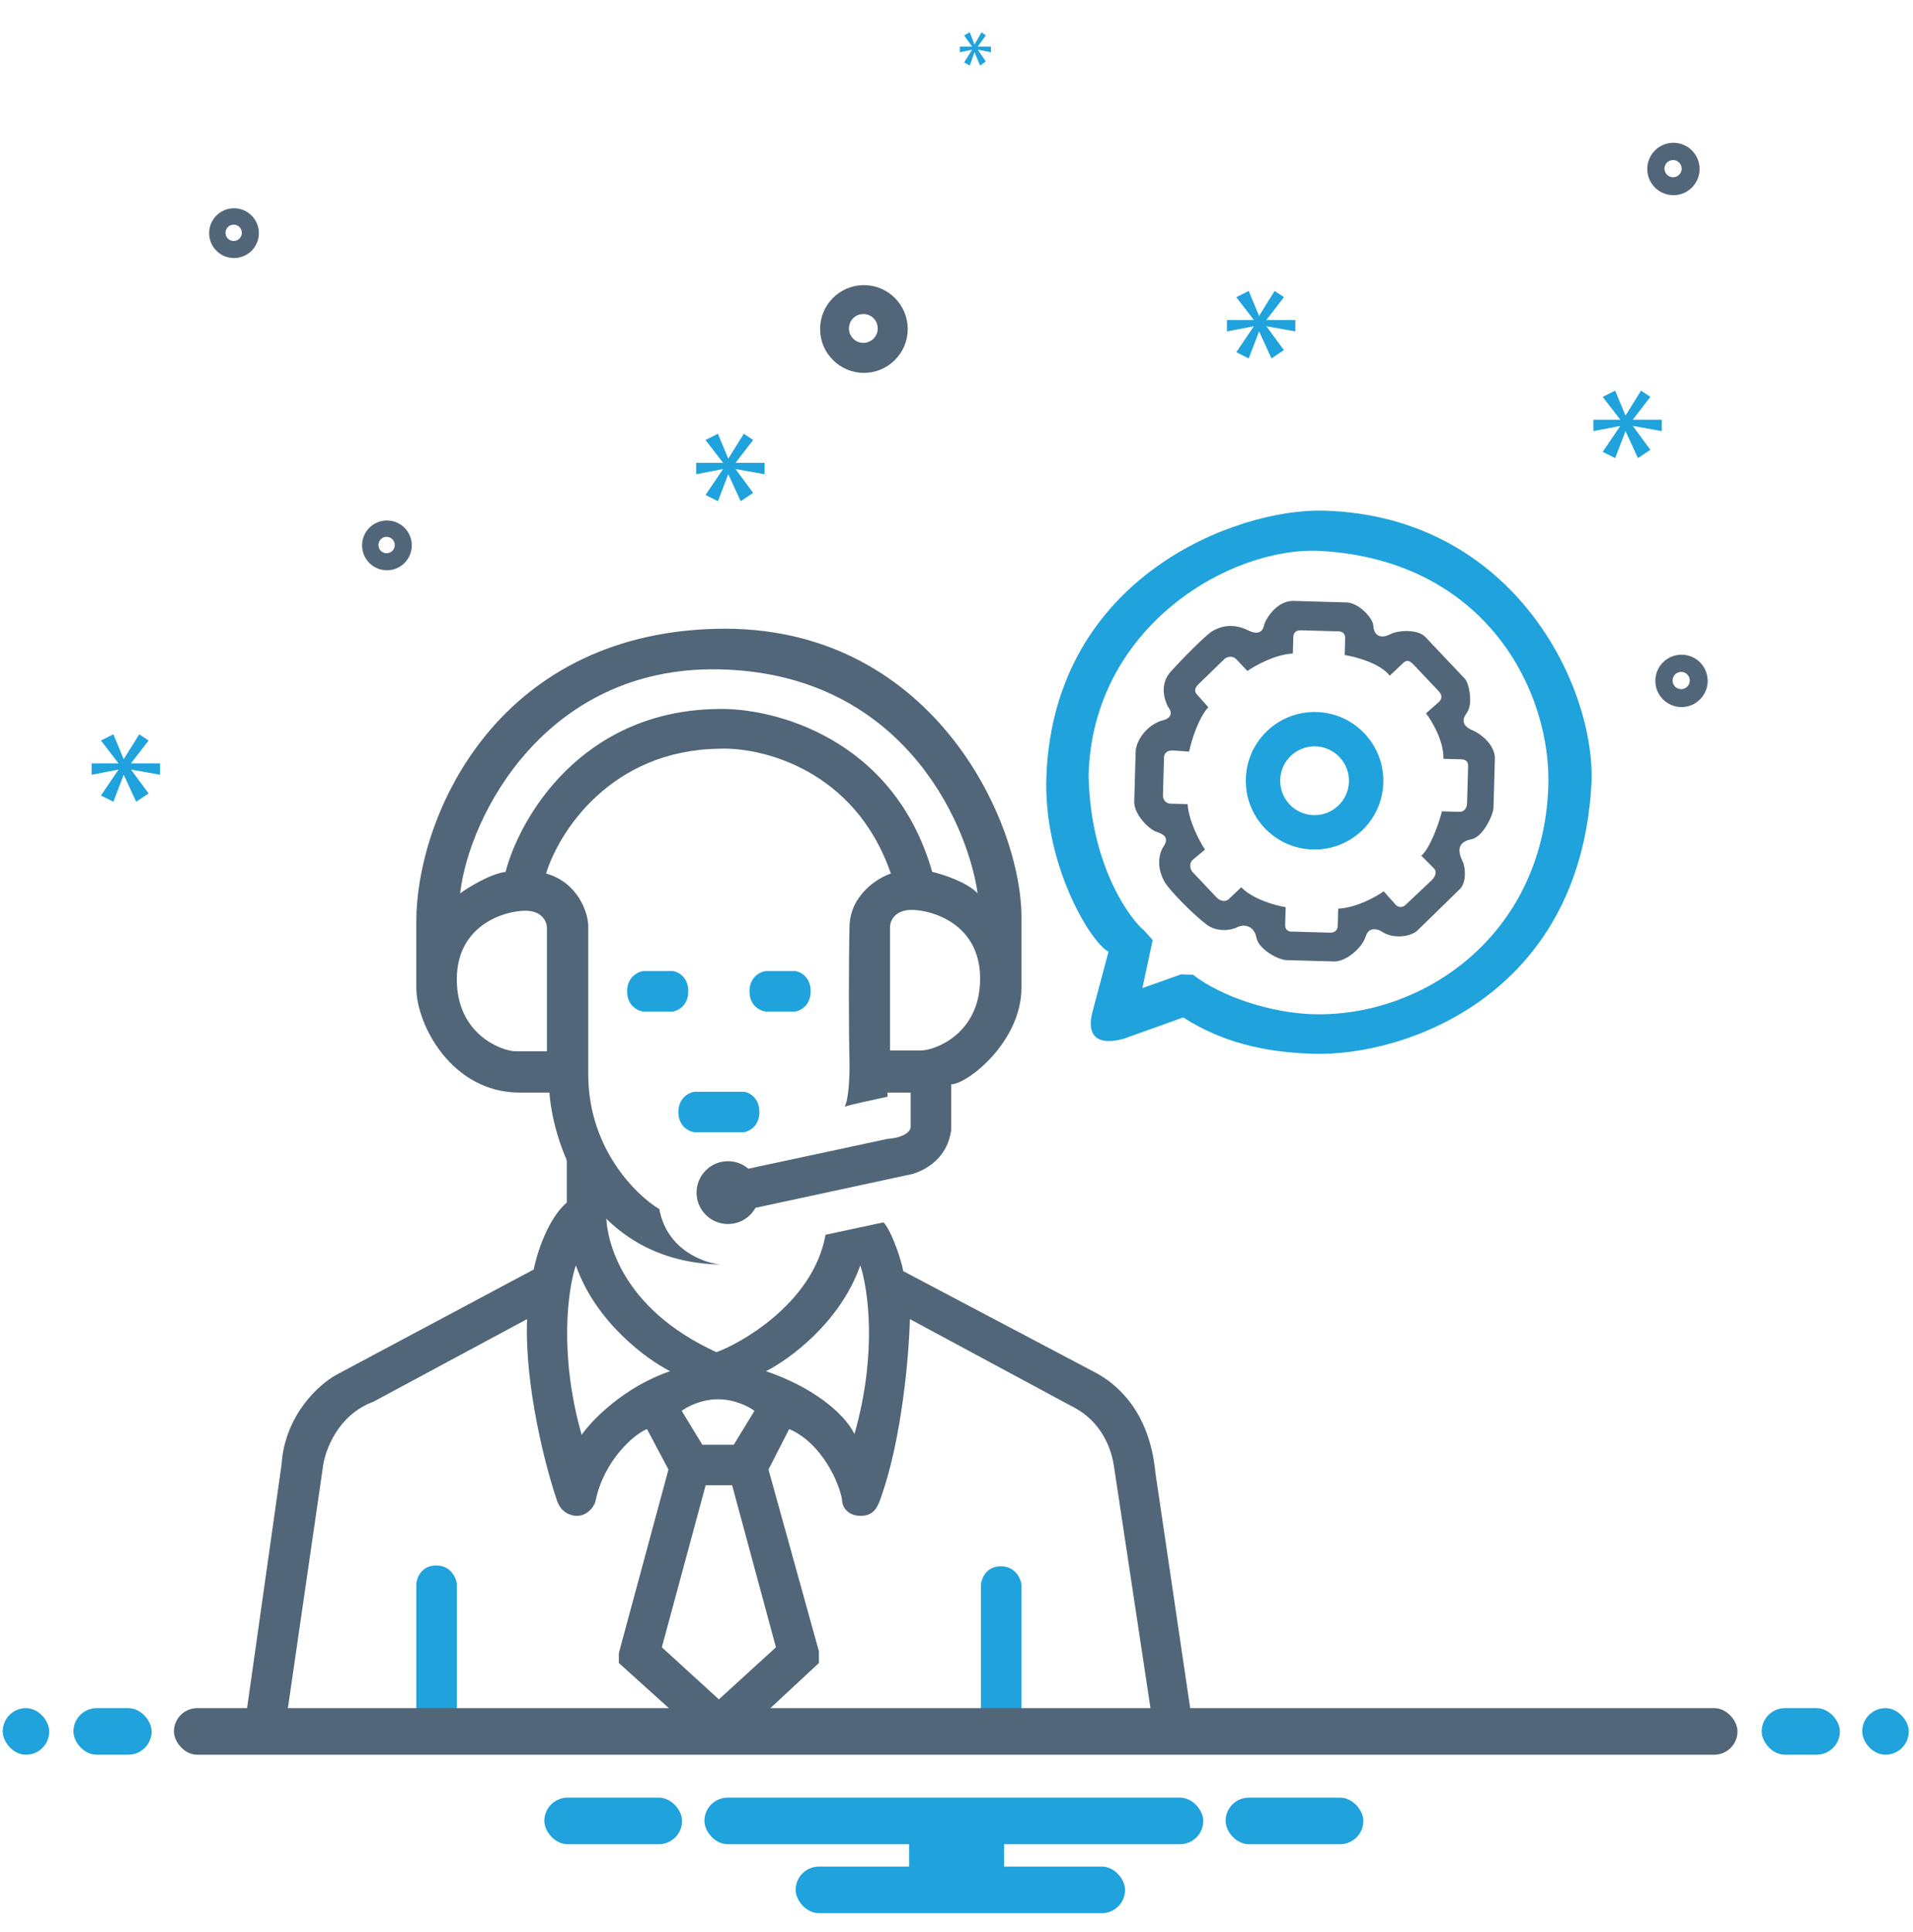<svg xmlns="http://www.w3.org/2000/svg" width="100" height="101" viewBox="0 0 100 101" fill="none"><path d="M5.926 38.387L5.276 38.712L6.197 39.906H4.789V40.502L6.197 40.231L5.276 41.587L5.926 41.912L6.468 40.502L7.118 41.912L7.768 41.478L6.847 40.231L8.363 40.502V39.906H6.847L7.768 38.712L7.28 38.387L6.468 39.688L5.926 38.387Z" fill="#20A2DC"></path><path d="M37.529 22.676L36.879 23.001L37.8 24.195H36.392V24.791L37.8 24.52L36.879 25.876L37.529 26.201L38.07 24.791L38.72 26.201L39.37 25.767L38.45 24.52L39.966 24.791V24.195H38.45L39.37 23.001L38.883 22.676L38.07 23.978L37.529 22.676Z" fill="#20A2DC"></path><path d="M84.43 20.422L83.78 20.747L84.701 21.941H83.293V22.537L84.701 22.266L83.78 23.622L84.43 23.948L84.972 22.537L85.622 23.948L86.272 23.514L85.351 22.266L86.867 22.537V21.941H85.351L86.272 20.747L85.784 20.422L84.972 21.724L84.43 20.422Z" fill="#20A2DC"></path><path d="M65.275 15.211L64.625 15.536L65.546 16.73H64.138V17.326L65.546 17.055L64.625 18.411L65.275 18.737L65.817 17.326L66.466 18.737L67.116 18.303L66.196 17.055L67.712 17.326V16.73H66.196L67.116 15.536L66.629 15.211L65.817 16.513L65.275 15.211Z" fill="#20A2DC"></path><path d="M50.694 1.689L50.398 1.85L50.817 2.437H50.177V2.731L50.817 2.597L50.398 3.265L50.694 3.425L50.94 2.731L51.235 3.425L51.531 3.212L51.112 2.597L51.801 2.731V2.437H51.112L51.531 1.85L51.309 1.689L50.94 2.33L50.694 1.689Z" fill="#20A2DC"></path><path fill-rule="evenodd" clip-rule="evenodd" d="M12.232 13.49C12.95 13.49 13.532 12.908 13.532 12.188C13.532 11.47 12.95 10.887 12.232 10.887C11.514 10.887 10.933 11.47 10.933 12.188C10.933 12.908 11.514 13.49 12.232 13.49ZM12.215 12.6C12.451 12.6 12.643 12.408 12.643 12.171C12.643 11.935 12.451 11.743 12.215 11.743C11.979 11.743 11.788 11.935 11.788 12.171C11.788 12.408 11.979 12.6 12.215 12.6Z" fill="#516678"></path><path fill-rule="evenodd" clip-rule="evenodd" d="M20.227 29.813C20.944 29.813 21.526 29.23 21.526 28.511C21.526 27.792 20.944 27.209 20.227 27.209C19.509 27.209 18.927 27.792 18.927 28.511C18.927 29.23 19.509 29.813 20.227 29.813ZM20.209 28.922C20.445 28.922 20.637 28.73 20.637 28.494C20.637 28.257 20.445 28.065 20.209 28.065C19.973 28.065 19.782 28.257 19.782 28.494C19.782 28.73 19.973 28.922 20.209 28.922Z" fill="#516678"></path><path fill-rule="evenodd" clip-rule="evenodd" d="M45.16 19.493C46.425 19.493 47.45 18.466 47.45 17.2C47.45 15.933 46.425 14.906 45.16 14.906C43.895 14.906 42.87 15.933 42.87 17.2C42.87 18.466 43.895 19.493 45.16 19.493ZM45.13 17.924C45.546 17.924 45.883 17.586 45.883 17.169C45.883 16.753 45.546 16.415 45.13 16.415C44.714 16.415 44.377 16.753 44.377 17.169C44.377 17.586 44.714 17.924 45.13 17.924Z" fill="#516678"></path><path fill-rule="evenodd" clip-rule="evenodd" d="M87.9 36.964C88.655 36.964 89.267 36.351 89.267 35.594C89.267 34.838 88.655 34.225 87.9 34.225C87.144 34.225 86.532 34.838 86.532 35.594C86.532 36.351 87.144 36.964 87.9 36.964ZM87.882 36.027C88.13 36.027 88.332 35.825 88.332 35.576C88.332 35.327 88.13 35.126 87.882 35.126C87.633 35.126 87.432 35.327 87.432 35.576C87.432 35.825 87.633 36.027 87.882 36.027Z" fill="#516678"></path><path fill-rule="evenodd" clip-rule="evenodd" d="M87.477 10.204C88.232 10.204 88.844 9.591 88.844 8.834C88.844 8.078 88.232 7.465 87.477 7.465C86.722 7.465 86.109 8.078 86.109 8.834C86.109 9.591 86.722 10.204 87.477 10.204ZM87.459 9.267C87.707 9.267 87.909 9.065 87.909 8.816C87.909 8.567 87.707 8.366 87.459 8.366C87.21 8.366 87.009 8.567 87.009 8.816C87.009 9.065 87.21 9.267 87.459 9.267Z" fill="#516678"></path><path d="M21.762 82.789V89.444H23.879V82.789C23.836 82.472 23.559 81.838 22.799 81.838C22.038 81.838 21.791 82.472 21.762 82.789Z" fill="#20A2DC"></path><path d="M51.278 82.832V89.487H53.396V82.832C53.353 82.515 53.076 81.881 52.316 81.881C51.555 81.881 51.307 82.515 51.278 82.832Z" fill="#20A2DC"></path><path fill-rule="evenodd" clip-rule="evenodd" d="M17.613 71.855L27.899 66.366C28.057 65.559 28.625 63.73 29.628 62.865V59.754L31.702 62.995C31.529 64.666 32.437 68.397 37.45 70.688C38.573 70.299 42.506 68.181 43.154 64.551L46.179 63.903C46.482 64.162 47.044 65.545 47.217 66.453L57.286 71.768C58.41 72.373 60.095 73.799 60.398 76.997L62.256 89.573H60.182L58.237 76.695C58.122 75.874 57.675 74.318 55.99 73.497L47.562 68.959C47.519 70.904 47.13 75.182 46.093 78.164L46.079 78.205C45.898 78.727 45.73 79.211 45.056 79.245C44.364 79.279 44.019 78.812 44.019 78.423C43.903 77.588 42.981 75.442 41.253 74.707L40.172 76.824L42.809 86.332V86.937L38.487 90.956H36.801L32.35 86.937V86.418L34.943 76.824L33.82 74.707C33.085 75.009 31.572 76.392 31.14 78.423C31.126 78.625 30.794 79.245 30.146 79.245C29.844 79.245 29.316 79.08 29.109 78.423C28.533 76.738 27.415 72.486 27.553 68.959L19.515 73.281C17.648 73.972 16.98 75.845 16.879 76.695L14.977 89.789L12.816 90.005L14.718 76.565C14.891 73.938 16.72 72.33 17.613 71.855ZM30.405 75.009C29.195 70.757 29.7 67.331 30.103 66.15C31.14 69.123 33.82 71.077 35.03 71.682C32.609 72.511 30.939 74.246 30.405 75.009ZM44.969 66.15C45.373 67.331 45.877 70.714 44.667 74.966C44.105 73.843 42.463 72.511 40.043 71.682C41.253 71.077 43.932 69.123 44.969 66.15ZM37.536 73.151C36.637 73.151 35.894 73.554 35.635 73.756L36.715 75.528H38.357L39.438 73.756C39.178 73.554 38.435 73.151 37.536 73.151ZM36.888 77.645L34.597 86.116L37.579 88.839L40.561 86.116L38.271 77.645H36.888Z" fill="#516678"></path><path fill-rule="evenodd" clip-rule="evenodd" d="M34.467 63.211C34.848 65.32 36.758 66.02 37.665 66.107C31.027 65.969 28.936 60.056 28.72 57.118H27.164C23.62 57.118 21.762 53.574 21.762 51.629V48.172C21.762 42.813 25.824 33.176 37.406 32.873C48.642 32.58 53.396 42.856 53.396 47.956V51.629C53.396 54.482 50.544 56.686 49.723 56.686V59.062C49.515 60.722 48.081 61.339 47.389 61.439L39.491 63.143C39.211 63.648 38.673 63.989 38.054 63.989C37.147 63.989 36.412 63.254 36.412 62.347C36.412 61.44 37.147 60.705 38.054 60.705C38.461 60.705 38.833 60.852 39.119 61.097L39.135 61.094L46.395 59.538C47.329 59.469 47.591 59.106 47.605 58.933V57.118H46.395V57.334C46.315 57.352 46.197 57.377 46.054 57.407L46.054 57.408C45.51 57.524 44.616 57.715 44.148 57.852C44.364 57.55 44.422 56.181 44.407 55.519C44.364 53.848 44.364 50.246 44.407 48.431C44.447 46.769 45.891 45.896 46.568 45.665C44.701 40.237 39.826 39.053 37.622 39.14C31.918 39.209 29.195 43.519 28.547 45.665C30.232 46.141 30.751 47.74 30.751 48.431V56.253C30.785 60.056 33.243 62.477 34.467 63.211ZM28.59 48.518V54.957H26.948C26.299 54.957 23.879 54.136 23.879 51.197C23.879 48.345 26.386 47.61 27.466 47.61C28.287 47.61 28.59 48.129 28.59 48.518ZM46.525 54.914V48.474C46.525 48.086 46.827 47.567 47.648 47.567C48.729 47.567 51.235 48.302 51.235 51.154C51.235 54.093 48.815 54.914 48.167 54.914H46.525ZM26.429 45.579C25.634 45.683 24.513 46.371 24.052 46.703C24.528 42.597 28.547 34.861 37.492 34.991C47.035 35.129 50.544 42.856 51.106 46.703C50.553 46.115 49.291 45.709 48.729 45.579C46.724 38.561 40.403 36.979 37.492 37.065C30.37 37.169 27.149 42.784 26.429 45.579Z" fill="#516678"></path><path d="M32.782 51.822C32.782 50.984 33.482 50.764 33.647 50.764H35.159C35.307 50.764 35.98 50.975 35.98 51.822C35.98 52.669 35.291 52.881 35.159 52.881H33.647C33.515 52.881 32.782 52.704 32.782 51.822Z" fill="#20A2DC"></path><path d="M39.179 51.822C39.179 50.984 39.878 50.764 40.043 50.764H41.556C41.704 50.764 42.377 50.975 42.377 51.822C42.377 52.669 41.688 52.881 41.556 52.881H40.043C39.911 52.881 39.179 52.704 39.179 51.822Z" fill="#20A2DC"></path><path d="M35.462 58.133C35.462 57.295 36.161 57.074 36.326 57.074H38.876C39.024 57.074 39.697 57.286 39.697 58.133C39.697 58.979 39.008 59.192 38.876 59.192H36.326C36.194 59.192 35.462 59.015 35.462 58.133Z" fill="#20A2DC"></path><path fill-rule="evenodd" clip-rule="evenodd" d="M57.946 49.752L57.091 52.964C56.876 53.842 57.058 54.743 58.716 54.313L61.85 53.188C63.837 54.458 66.024 55.015 68.674 55.09C73.435 55.224 82.567 52.066 83.187 41.026C83.466 36.044 79.224 26.979 69.207 26.695C64.671 26.567 55.127 30.117 54.701 40.534C54.512 45.159 57.011 49.276 57.946 49.752ZM59.801 48.635L60.256 49.143L59.716 51.656L61.734 50.938L62.362 50.955C63.858 52.121 66.475 52.96 68.642 53.021C74.347 53.182 80.625 48.955 80.934 41.187C81.133 36.203 77.719 29.309 69.058 28.803C64.391 28.531 57.125 32.691 56.904 40.507C56.989 45.454 59.254 48.228 59.801 48.635Z" fill="#20A2DC"></path><path fill-rule="evenodd" clip-rule="evenodd" d="M65.258 32.96C65.535 33.099 65.963 33.205 66.072 32.703C66.137 32.402 66.704 31.424 67.581 31.413L70.382 31.493C71.048 31.512 71.769 32.332 71.786 32.689C71.803 33.046 72.008 33.509 72.72 33.136C73.037 32.97 74.059 32.859 74.503 33.292L76.579 35.489C76.783 35.705 77.028 36.805 76.668 37.279C76.472 37.539 76.335 37.936 77.028 38.201C77.374 38.351 78.164 38.934 78.143 39.669L78.071 42.226C78.06 42.612 77.501 43.788 76.903 43.876C76.479 43.969 76.052 44.202 76.45 45.02C76.584 45.234 76.699 46.114 76.303 46.488L74.104 48.634C73.708 49.008 72.759 49.087 72.21 48.685C72.003 48.563 71.55 48.443 71.396 48.943C71.203 49.568 70.342 50.28 69.746 50.263L67.259 50.193C66.769 50.179 65.782 49.59 65.68 49.026C65.571 48.428 65.07 48.273 64.679 48.472C64.326 48.652 63.62 48.723 63.105 48.358C62.418 47.848 61.15 46.566 60.89 46.122C60.555 45.551 60.459 44.813 60.838 44.227C61.128 43.78 60.821 43.606 60.439 43.48C60.057 43.353 59.273 42.571 59.291 41.905L59.366 39.278C59.381 38.753 59.932 37.857 60.849 37.638C61.05 37.585 61.376 37.379 61.078 36.978C61.044 36.942 60.511 35.981 61.129 35.192C61.757 34.485 63.044 33.178 63.4 32.978C63.792 32.758 64.429 32.544 65.258 32.96ZM67.582 34.167L67.607 33.3C67.611 33.156 67.667 32.94 68.014 32.95L69.965 33.005C70.169 33.011 70.324 33.105 70.316 33.377L70.292 34.244C70.868 34.332 72.145 34.672 72.647 35.323L73.353 34.656C73.539 34.48 73.683 34.52 73.928 34.781L75.192 36.118C75.327 36.261 75.471 36.487 75.175 36.732L74.544 37.293C74.858 37.699 75.479 38.744 75.453 39.669L76.356 39.694C76.501 39.698 76.753 39.72 76.744 40.067L76.689 41.982C76.684 42.162 76.604 42.449 76.279 42.44L75.376 42.414C75.225 43.037 74.742 44.371 74.297 44.734L74.966 45.404C75.071 45.515 75.101 45.733 74.877 45.98L73.465 47.314C73.354 47.419 73.135 47.485 72.959 47.3L72.329 46.595C71.947 46.873 70.938 47.445 69.953 47.504L69.927 48.407C69.923 48.551 69.845 48.766 69.519 48.757L67.46 48.699C67.352 48.696 67.174 48.597 67.18 48.365L67.207 47.426C66.679 47.339 65.476 47.008 64.886 46.384L64.217 47.016C64.069 47.157 63.781 47.112 63.605 46.926L62.342 45.589C62.236 45.477 62.136 45.185 62.323 44.974L62.989 44.414C62.712 43.996 62.142 42.937 62.08 42.038L61.177 42.013C60.997 42.008 60.784 41.857 60.792 41.568L60.848 39.581C60.853 39.4 61.003 39.224 61.292 39.232L62.158 39.292C62.27 38.765 62.627 37.563 63.164 36.971L62.568 36.303C62.463 36.192 62.396 36.009 62.656 35.763L63.994 34.463C64.106 34.358 64.399 34.222 64.644 34.482L65.206 35.076C65.624 34.787 66.684 34.2 67.582 34.167Z" fill="#516678"></path><path fill-rule="evenodd" clip-rule="evenodd" d="M68.615 44.409C70.6 44.465 72.254 42.902 72.311 40.918C72.367 38.933 70.803 37.279 68.819 37.223C66.834 37.167 65.18 38.73 65.124 40.714C65.068 42.699 66.631 44.353 68.615 44.409ZM68.666 42.613C69.659 42.641 70.486 41.859 70.514 40.867C70.542 39.875 69.76 39.047 68.768 39.019C67.776 38.991 66.949 39.773 66.921 40.765C66.892 41.758 67.674 42.585 68.666 42.613Z" fill="#20A2DC"></path><rect x="9.093" y="89.297" width="81.733" height="2.436" rx="1.218" fill="#516678"></rect><rect x="92.09" y="89.297" width="4.087" height="2.436" rx="1.218" fill="#20A2DC"></rect><rect x="3.838" y="89.297" width="4.087" height="2.436" rx="1.218" fill="#20A2DC"></rect><rect x="36.823" y="93.975" width="26.077" height="2.436" rx="1.218" fill="#20A2DC"></rect><rect x="41.591" y="97.58" width="17.222" height="2.436" rx="1.218" fill="#20A2DC"></rect><rect x="47.526" y="95.631" width="4.962" height="2.436" fill="#20A2DC"></rect><rect x="64.067" y="93.975" width="7.2" height="2.436" rx="1.218" fill="#20A2DC"></rect><rect x="28.455" y="93.975" width="7.2" height="2.436" rx="1.218" fill="#20A2DC"></rect><rect x="97.345" y="89.297" width="2.433" height="2.436" rx="1.216" fill="#20A2DC"></rect><rect x="0.141" y="89.297" width="2.433" height="2.436" rx="1.216" fill="#20A2DC"></rect></svg>